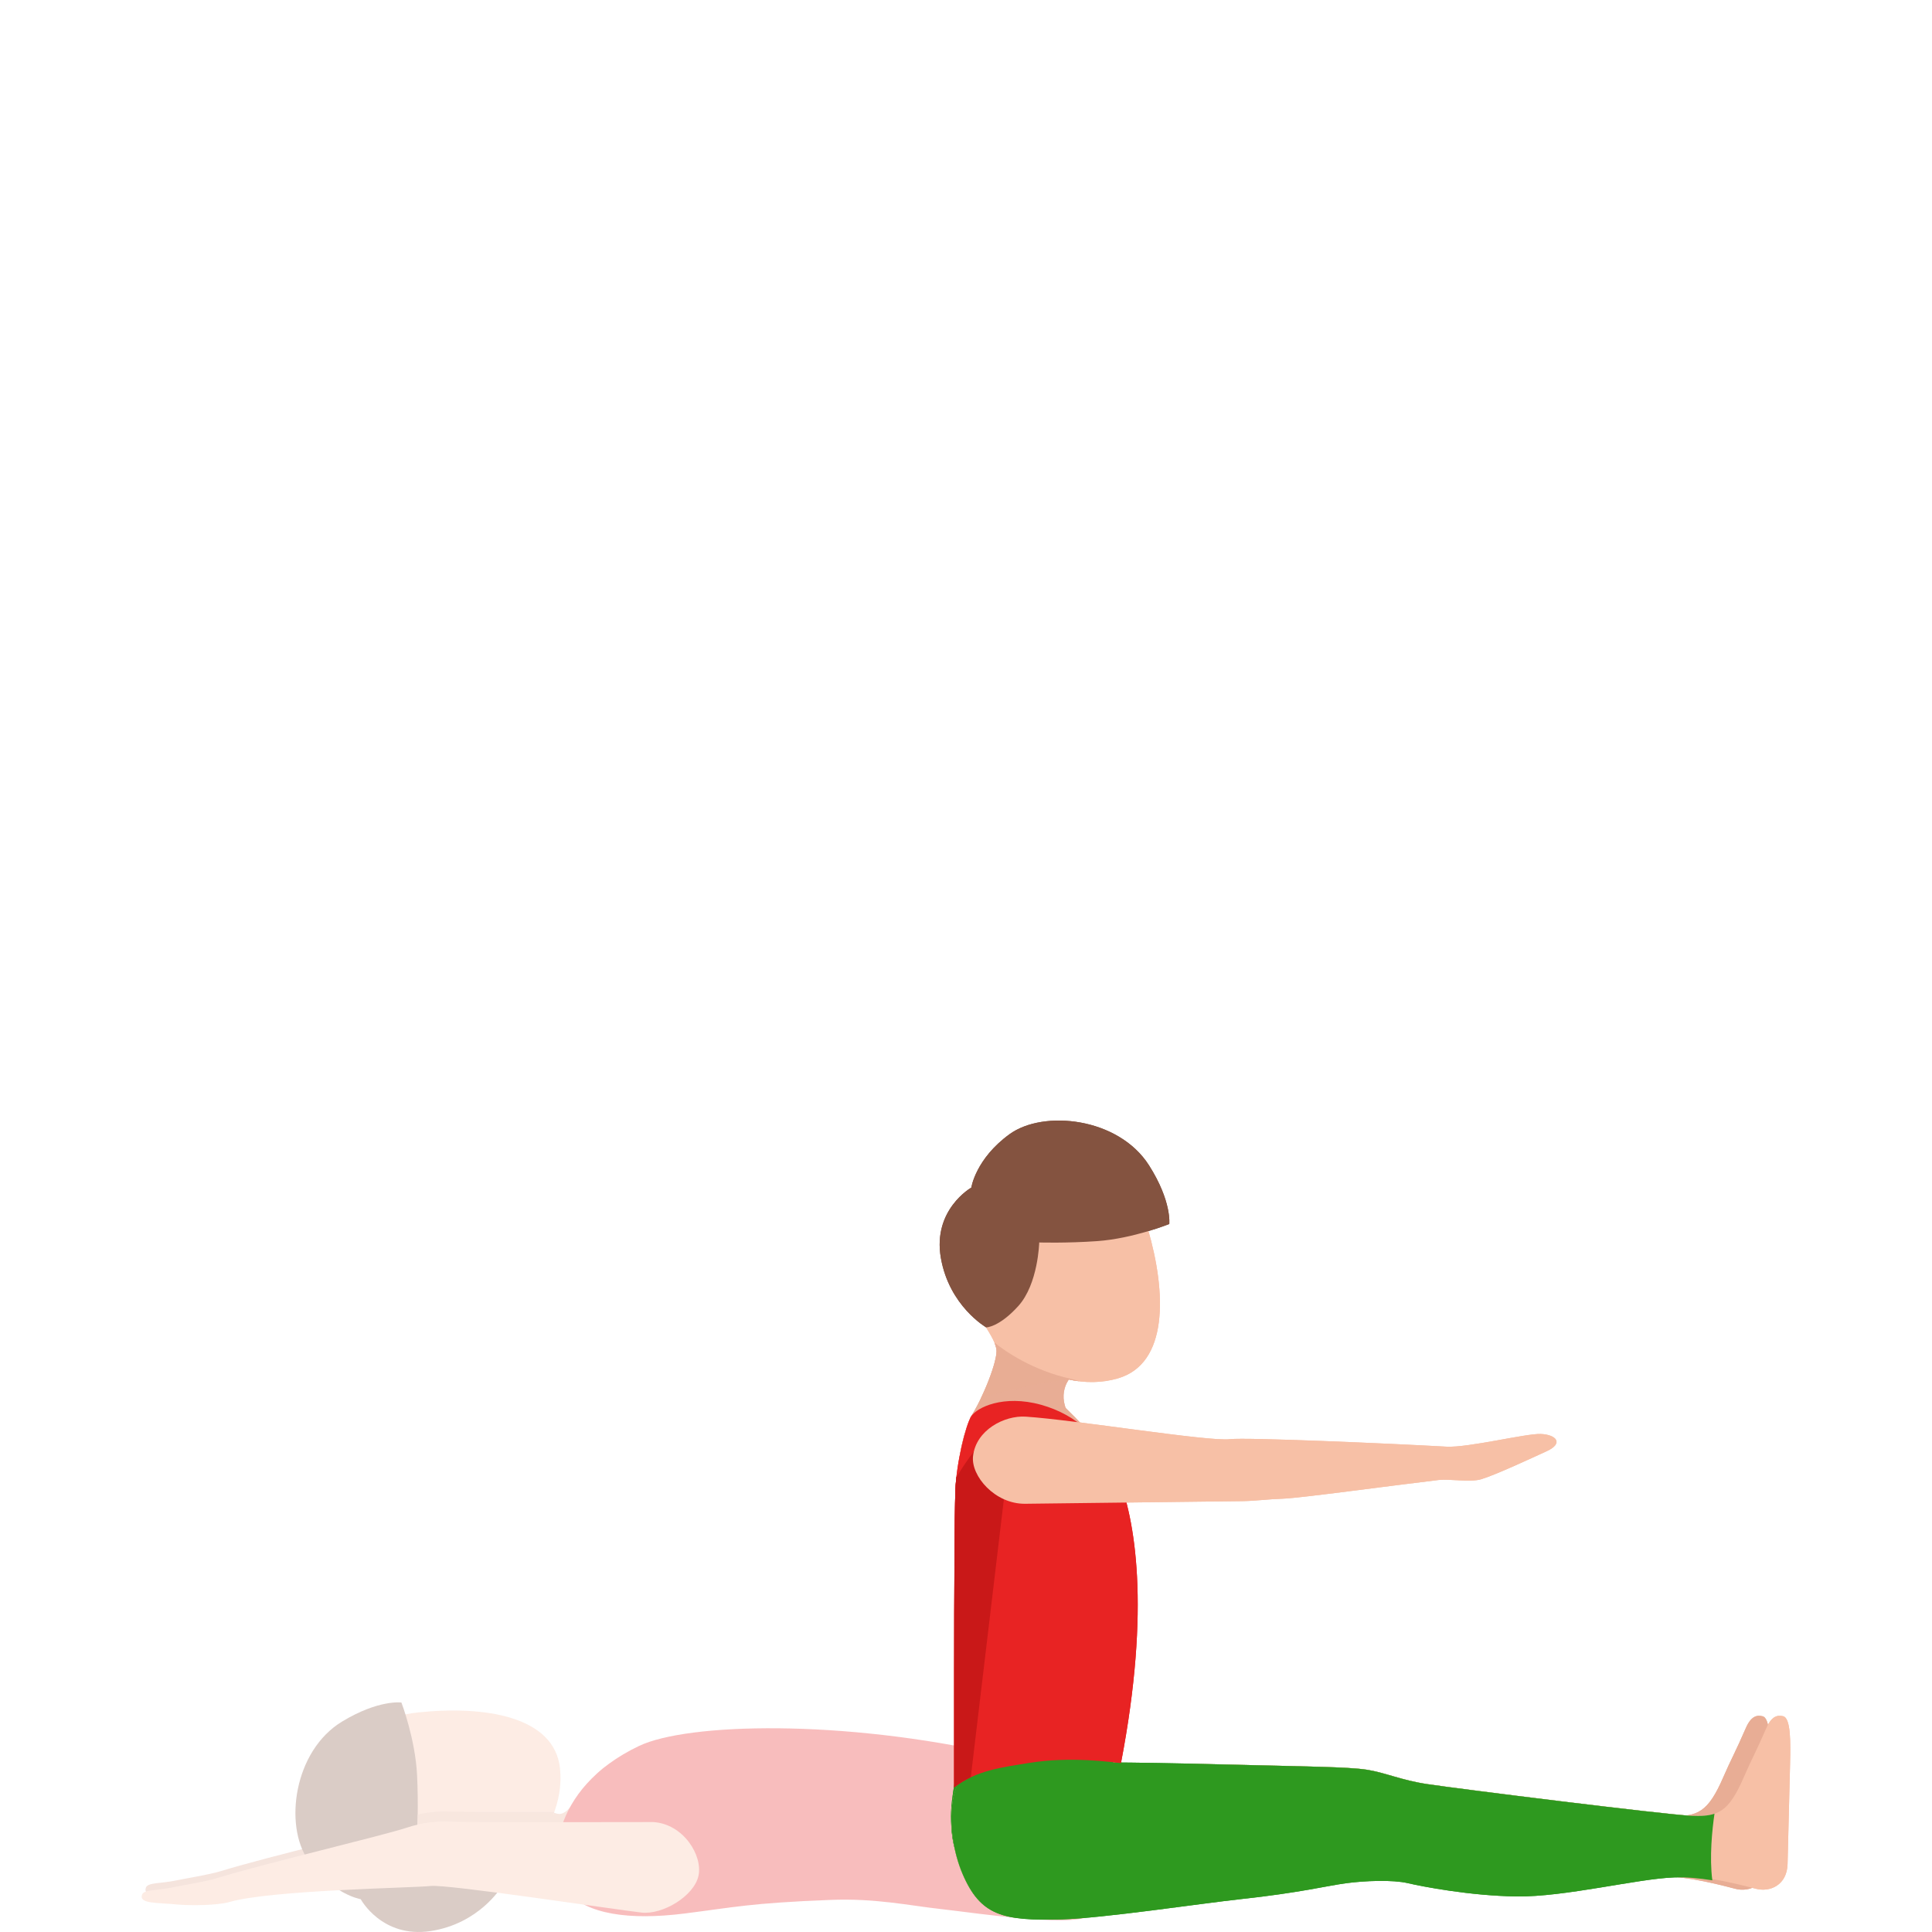 <svg width="300" height="300" viewBox="0 0 300 300" fill="none" xmlns="http://www.w3.org/2000/svg">
<g opacity="0.3">
<path d="M100.182 295.888C96.124 295.425 70.023 291.464 67.478 291.763C64.929 292.063 42.657 292.374 36.182 294.263C34.382 294.79 30.08 294.83 28.147 294.646C24.89 294.323 22.141 294.559 22.657 293.101C22.95 292.291 25.054 292.482 27.259 292.011C28.944 291.652 32.381 291.133 34.362 290.526C41.496 288.325 59.915 283.993 63.748 282.719C66.141 281.92 68.486 281.704 70.395 281.808C72.303 281.912 102.022 281.844 102.022 281.844C106.736 282.128 109.753 287.075 109.049 290.21C108.345 293.341 103.479 296.268 100.182 295.888Z" fill="#DDA38E"/>
<path d="M85.78 282.099C86.777 279.711 87.233 277.168 86.957 274.592C86.097 266.49 75.24 264.813 64.909 265.907C54.573 267.001 50.307 275.167 51.016 281.832C51.724 288.497 57.398 297.47 67.65 295.805C82.235 293.433 85.78 282.099 85.78 282.099Z" fill="#F7C0A6"/>
<path d="M86.02 281.492C84.436 286.336 77.229 293.029 77.817 293.053C80.038 293.141 88.729 293.964 91.966 294.303C92.435 294.662 92.935 294.982 93.451 295.285L95.432 273.51C95.376 273.53 95.316 273.558 95.292 273.57C92.01 275.151 91.462 277.339 88.373 280.798C87.089 282.231 86.276 281.461 86.02 281.492Z" fill="#E8AD95"/>
<path d="M56.014 294.91C56.014 294.91 51.557 294.159 47.835 288.816C44.11 283.469 45.583 271.873 53.141 267.308C58.824 263.874 62.333 264.366 62.333 264.366C62.333 264.366 64.474 269.992 64.758 275.567C65.002 280.343 64.778 284.576 64.778 284.576C64.778 284.576 71.244 284.859 74.613 288.03C77.846 291.073 77.818 293.053 77.818 293.053C77.818 293.053 74.393 298.72 66.846 299.858C59.304 300.996 56.014 294.91 56.014 294.91Z" fill="#845340"/>
<path d="M69.871 281.305C68.406 281.225 66.681 281.341 64.877 281.756C64.869 282.371 64.857 282.91 64.841 283.341C66.641 282.93 68.362 282.814 69.823 282.894C70.739 282.946 78.086 282.958 85.468 282.954C85.7 282.419 85.8 282.099 85.8 282.099C85.9 281.856 85.996 281.608 86.085 281.361C78.514 281.369 70.811 281.361 69.871 281.305Z" fill="#E8AD95"/>
<path d="M87.955 293.58C91.02 297.286 97.782 298.196 106.229 297.138C114.1 296.148 116.437 295.509 128.93 295.018C135.94 294.738 141.102 295.884 146.044 296.431C152.146 297.11 168.256 299.646 169.797 297.014C171.377 294.319 174.654 276.912 155.259 272.492C130.734 266.905 106.733 267.544 99.247 271.102C85.19 277.786 85.062 290.082 87.955 293.58Z" fill="#E82323"/>
<path d="M99.59 296.979C95.532 296.516 69.431 292.554 66.882 292.854C64.333 293.153 42.061 293.464 35.591 295.353C33.79 295.876 29.488 295.92 27.552 295.733C24.299 295.413 21.55 295.645 22.062 294.187C22.354 293.377 24.459 293.568 26.663 293.097C28.348 292.738 31.785 292.219 33.766 291.612C40.901 289.411 59.319 285.075 63.153 283.801C65.546 283.006 67.894 282.786 69.799 282.89C71.708 282.994 101.427 282.93 101.427 282.93C106.14 283.214 109.158 288.157 108.453 291.296C107.753 294.435 102.887 297.358 99.59 296.979Z" fill="#F7C0A6"/>
</g>
<path d="M271.064 268.395C269.592 271.813 268.692 273.407 267.627 275.883C265.23 281.453 263.566 282.132 259.42 281.952C255.275 281.768 223.491 277.795 218.449 277.036C214.376 276.425 225.076 294.196 232.274 294.295C239.801 294.403 251.053 291.544 256.783 291.345C260.765 291.205 265.158 292.151 269.436 293.285C271.641 293.868 274.298 292.734 274.382 289.439L274.77 273.934C274.85 270.635 274.91 266.778 273.681 266.498C272.805 266.291 271.905 266.446 271.064 268.395Z" fill="#E8AD95"/>
<path d="M165.974 214.213C168.506 214.768 171.095 214.761 173.588 214.034C181.423 211.75 181.151 200.792 178.242 190.841C175.329 180.886 166.514 178.142 160.071 180.019C153.625 181.896 146.334 188.884 149.243 198.839C150.484 203.068 154.317 207.058 154.725 209.458C155.014 211.155 165.974 214.213 165.974 214.213Z" fill="#F7C0A6"/>
<path d="M167.571 214.481C167.259 214.361 166.911 214.253 166.499 214.161C160.388 212.856 156.103 209.841 154.426 208.499C154.566 208.838 154.67 209.158 154.722 209.453C155.01 211.15 152.582 217.236 150.621 220.176L166.827 220.83C163.634 217.156 165.974 214.209 165.974 214.209C166.503 214.329 167.039 214.413 167.571 214.481Z" fill="#E8AD95"/>
<path d="M150.824 219.908C149.104 223.706 148.748 227.212 148.616 231.548C148.492 235.59 150.512 246.304 151.116 258.771C151.453 265.763 150.38 272.388 149.872 277.324C149.244 283.417 152.265 289.839 154.914 291.356C157.627 292.91 172.792 274.492 172.792 274.492C179.307 245.697 175.197 234.839 173.577 229.156C172.58 225.658 167.07 220.088 164.657 217.875L150.824 219.908Z" fill="#E8AD95"/>
<path d="M151.024 258.767C151.36 265.759 147.675 275.962 147.675 281.968C147.675 292.095 152.164 288.912 152.652 294.463C152.928 297.573 172.7 274.488 172.7 274.488C173.26 272.016 173.736 269.676 174.148 267.464C178.526 243.868 150.42 246.303 151.024 258.767Z" fill="#2E991F"/>
<path d="M274.248 268.399C272.772 271.817 271.876 273.406 270.811 275.886C268.414 281.453 266.75 282.136 262.604 281.952C258.459 281.768 226.675 277.795 221.629 277.036C217.556 276.425 215.087 275.239 212.202 274.796C209.313 274.353 202.87 274.309 190.514 273.993C173.708 273.562 170.174 275.024 153.993 274.05C146.498 273.598 146.75 284.596 149.451 290.941C152.232 297.474 155.741 298.117 164.865 297.862C171.259 297.686 186.56 295.377 192.719 294.711C201.842 293.72 206.004 292.654 208.961 292.251C211.922 291.851 216.263 291.688 218.58 292.227C220.897 292.766 228.26 294.191 235.458 294.295C242.985 294.403 254.237 291.54 259.971 291.34C263.953 291.205 268.346 292.151 272.628 293.281C274.833 293.864 277.49 292.73 277.574 289.432L277.962 273.929C278.042 270.631 278.102 266.769 276.873 266.49C275.993 266.294 275.089 266.45 274.248 268.399Z" fill="#F7C0A6"/>
<path d="M266.226 281.632C265.238 281.968 264.081 282.016 262.605 281.952C258.459 281.768 226.676 277.795 221.63 277.036C217.556 276.425 215.087 275.239 212.202 274.796C209.313 274.353 202.871 274.309 190.514 273.993C173.708 273.562 169.531 273.67 153.993 273.61C146.482 273.578 146.75 284.6 149.451 290.945C152.232 297.478 155.742 298.296 164.865 298.041C171.259 297.865 186.561 295.557 192.719 294.89C201.843 293.9 206.004 292.834 208.961 292.434C211.922 292.031 216.264 291.871 218.581 292.41C220.897 292.95 228.26 294.375 235.459 294.479C242.986 294.587 254.238 291.724 259.972 291.524C261.868 291.46 263.861 291.644 265.89 291.975C265.418 288.381 265.87 284.036 266.226 281.632Z" fill="#2E991F"/>
<path d="M150.824 219.908C149.967 221.242 148.479 227.212 148.347 231.549C148.223 235.59 148.167 247.071 148.167 259.55C148.167 264.817 148.167 270.331 148.167 277.559C151.604 274.864 155.718 274.421 159.707 273.762C166.205 272.684 172.652 273.642 174.064 273.774C178.726 249.459 176.217 235.777 173.572 229.156C171.327 223.53 167.234 219.688 161.672 218.139C155.798 216.502 151.68 218.575 150.824 219.908Z" fill="#E82323"/>
<path d="M157.338 220.563C154.801 221.322 152.156 223.402 148.503 229.396C148.423 230.135 148.363 230.862 148.343 231.545C148.219 235.586 148.163 247.067 148.163 259.546C148.163 264.813 148.163 270.327 148.163 277.555C148.987 276.908 149.855 276.397 150.744 275.974L157.338 220.563Z" fill="#C91818"/>
<path opacity="0.4" d="M154.726 209.458C154.934 210.676 153.745 214.141 152.333 217.089C157.331 215.519 163.513 214.505 166.246 214.102C160.272 212.764 156.086 209.821 154.434 208.499C154.57 208.842 154.674 209.158 154.726 209.458Z" fill="#E8AD95"/>
<path d="M150.824 184.408C150.824 184.408 151.485 179.947 156.758 176.118C162.032 172.288 173.681 173.51 178.418 180.953C181.98 186.552 181.564 190.062 181.564 190.062C181.564 190.062 175.974 192.318 170.391 192.718C165.614 193.061 161.368 192.929 161.368 192.929C161.368 192.929 161.22 199.386 158.111 202.813C155.13 206.103 153.145 206.119 153.145 206.119C153.145 206.119 147.391 202.821 146.095 195.317C144.794 187.822 150.824 184.408 150.824 184.408Z" fill="#845340"/>
<path d="M159.263 219.976C166.838 220.463 187.721 223.885 190.991 223.474C193.436 223.171 216.044 224.157 224.579 224.636C227.96 224.828 236.927 222.575 239.256 222.667C241.593 222.759 242.91 224.089 240.145 225.355C237.872 226.397 232.166 229.057 229.961 229.708C228.288 230.195 225.031 229.62 223.406 229.811C215.72 230.722 201.955 232.615 199.286 232.71C196.781 232.802 194.884 233.066 192.991 233.094C191.095 233.118 159.175 233.505 159.175 233.505C154.489 233.549 150.748 229.18 151.092 226.118C151.544 222.036 155.978 219.764 159.263 219.976Z" fill="#F7C0A6"/>
<path d="M271.064 268.395C269.592 271.813 268.692 273.407 267.627 275.883C265.23 281.453 263.566 282.132 259.42 281.952C255.275 281.768 223.491 277.795 218.449 277.036C214.376 276.425 225.076 294.196 232.274 294.295C239.801 294.403 251.053 291.544 256.783 291.345C260.765 291.205 265.158 292.151 269.436 293.285C271.641 293.868 274.298 292.734 274.382 289.439L274.77 273.934C274.85 270.635 274.91 266.778 273.681 266.498C272.805 266.291 271.905 266.446 271.064 268.395Z" fill="#E8AD95"/>
<path d="M165.974 214.213C168.506 214.768 171.095 214.761 173.588 214.034C181.423 211.75 181.151 200.792 178.242 190.841C175.329 180.886 166.514 178.142 160.071 180.019C153.625 181.896 146.334 188.884 149.243 198.839C150.484 203.068 154.317 207.058 154.725 209.458C155.014 211.155 165.974 214.213 165.974 214.213Z" fill="#F7C0A6"/>
<path d="M167.571 214.481C167.259 214.361 166.911 214.253 166.499 214.161C160.388 212.856 156.103 209.841 154.426 208.499C154.566 208.838 154.67 209.158 154.722 209.453C155.01 211.15 152.582 217.236 150.621 220.176L166.827 220.83C163.634 217.156 165.974 214.209 165.974 214.209C166.503 214.329 167.039 214.413 167.571 214.481Z" fill="#E8AD95"/>
<path d="M150.824 219.908C149.104 223.706 148.748 227.212 148.616 231.548C148.492 235.59 150.512 246.304 151.116 258.771C151.453 265.763 150.38 272.388 149.872 277.324C149.244 283.417 152.265 289.839 154.914 291.356C157.627 292.91 172.792 274.492 172.792 274.492C179.307 245.697 175.197 234.839 173.577 229.156C172.58 225.658 167.07 220.088 164.657 217.875L150.824 219.908Z" fill="#E8AD95"/>
<path d="M151.024 258.767C151.36 265.759 147.675 275.962 147.675 281.968C147.675 292.095 152.164 288.912 152.652 294.463C152.928 297.573 172.7 274.488 172.7 274.488C173.26 272.016 173.736 269.676 174.148 267.464C178.526 243.868 150.42 246.303 151.024 258.767Z" fill="#2E991F"/>
<path d="M274.248 268.399C272.772 271.817 271.876 273.406 270.811 275.886C268.414 281.453 266.75 282.136 262.604 281.952C258.459 281.768 226.675 277.795 221.629 277.036C217.556 276.425 215.087 275.239 212.202 274.796C209.313 274.353 202.87 274.309 190.514 273.993C173.708 273.562 170.174 275.024 153.993 274.05C146.498 273.598 146.75 284.596 149.451 290.941C152.232 297.474 155.741 298.117 164.865 297.862C171.259 297.686 186.56 295.377 192.719 294.711C201.842 293.72 206.004 292.654 208.961 292.251C211.922 291.851 216.263 291.688 218.58 292.227C220.897 292.766 228.26 294.191 235.458 294.295C242.985 294.403 254.237 291.54 259.971 291.34C263.953 291.205 268.346 292.151 272.628 293.281C274.833 293.864 277.49 292.73 277.574 289.432L277.962 273.929C278.042 270.631 278.102 266.769 276.873 266.49C275.993 266.294 275.089 266.45 274.248 268.399Z" fill="#F7C0A6"/>
<path d="M266.226 281.632C265.238 281.968 264.081 282.016 262.605 281.952C258.459 281.768 226.676 277.795 221.63 277.036C217.556 276.425 215.087 275.239 212.202 274.796C209.313 274.353 202.871 274.309 190.514 273.993C173.708 273.562 169.531 273.67 153.993 273.61C146.482 273.578 146.75 284.6 149.451 290.945C152.232 297.478 155.742 298.296 164.865 298.041C171.259 297.865 186.561 295.557 192.719 294.89C201.843 293.9 206.004 292.834 208.961 292.434C211.922 292.031 216.264 291.871 218.581 292.41C220.897 292.95 228.26 294.375 235.459 294.479C242.986 294.587 254.238 291.724 259.972 291.524C261.868 291.46 263.861 291.644 265.89 291.975C265.418 288.381 265.87 284.036 266.226 281.632Z" fill="#2E991F"/>
<path d="M150.824 219.908C149.967 221.242 148.479 227.212 148.347 231.549C148.223 235.59 148.167 247.071 148.167 259.55C148.167 264.817 148.167 270.331 148.167 277.559C151.604 274.864 155.718 274.421 159.707 273.762C166.205 272.684 172.652 273.642 174.064 273.774C178.726 249.459 176.217 235.777 173.572 229.156C171.327 223.53 167.234 219.688 161.672 218.139C155.798 216.502 151.68 218.575 150.824 219.908Z" fill="#E82323"/>
<path d="M157.338 220.563C154.801 221.322 152.156 223.402 148.503 229.396C148.423 230.135 148.363 230.862 148.343 231.545C148.219 235.586 148.163 247.067 148.163 259.546C148.163 264.813 148.163 270.327 148.163 277.555C148.987 276.908 149.855 276.397 150.744 275.974L157.338 220.563Z" fill="#C91818"/>
<path opacity="0.4" d="M154.726 209.458C154.934 210.676 153.745 214.141 152.333 217.089C157.331 215.519 163.513 214.505 166.246 214.102C160.272 212.764 156.086 209.821 154.434 208.499C154.57 208.842 154.674 209.158 154.726 209.458Z" fill="#E8AD95"/>
<path d="M150.824 184.408C150.824 184.408 151.485 179.947 156.758 176.118C162.032 172.288 173.681 173.51 178.418 180.953C181.98 186.552 181.564 190.062 181.564 190.062C181.564 190.062 175.974 192.318 170.391 192.718C165.614 193.061 161.368 192.929 161.368 192.929C161.368 192.929 161.22 199.386 158.111 202.813C155.13 206.103 153.145 206.119 153.145 206.119C153.145 206.119 147.391 202.821 146.095 195.317C144.794 187.822 150.824 184.408 150.824 184.408Z" fill="#845340"/>
<path d="M159.263 219.976C166.838 220.463 187.721 223.885 190.991 223.474C193.436 223.171 216.044 224.157 224.579 224.636C227.96 224.828 236.927 222.575 239.256 222.667C241.593 222.759 242.91 224.089 240.145 225.355C237.872 226.397 232.166 229.057 229.961 229.708C228.288 230.195 225.031 229.62 223.406 229.811C215.72 230.722 201.955 232.615 199.286 232.71C196.781 232.802 194.884 233.066 192.991 233.094C191.095 233.118 159.175 233.505 159.175 233.505C154.489 233.549 150.748 229.18 151.092 226.118C151.544 222.036 155.978 219.764 159.263 219.976Z" fill="#F7C0A6"/>
</svg>
